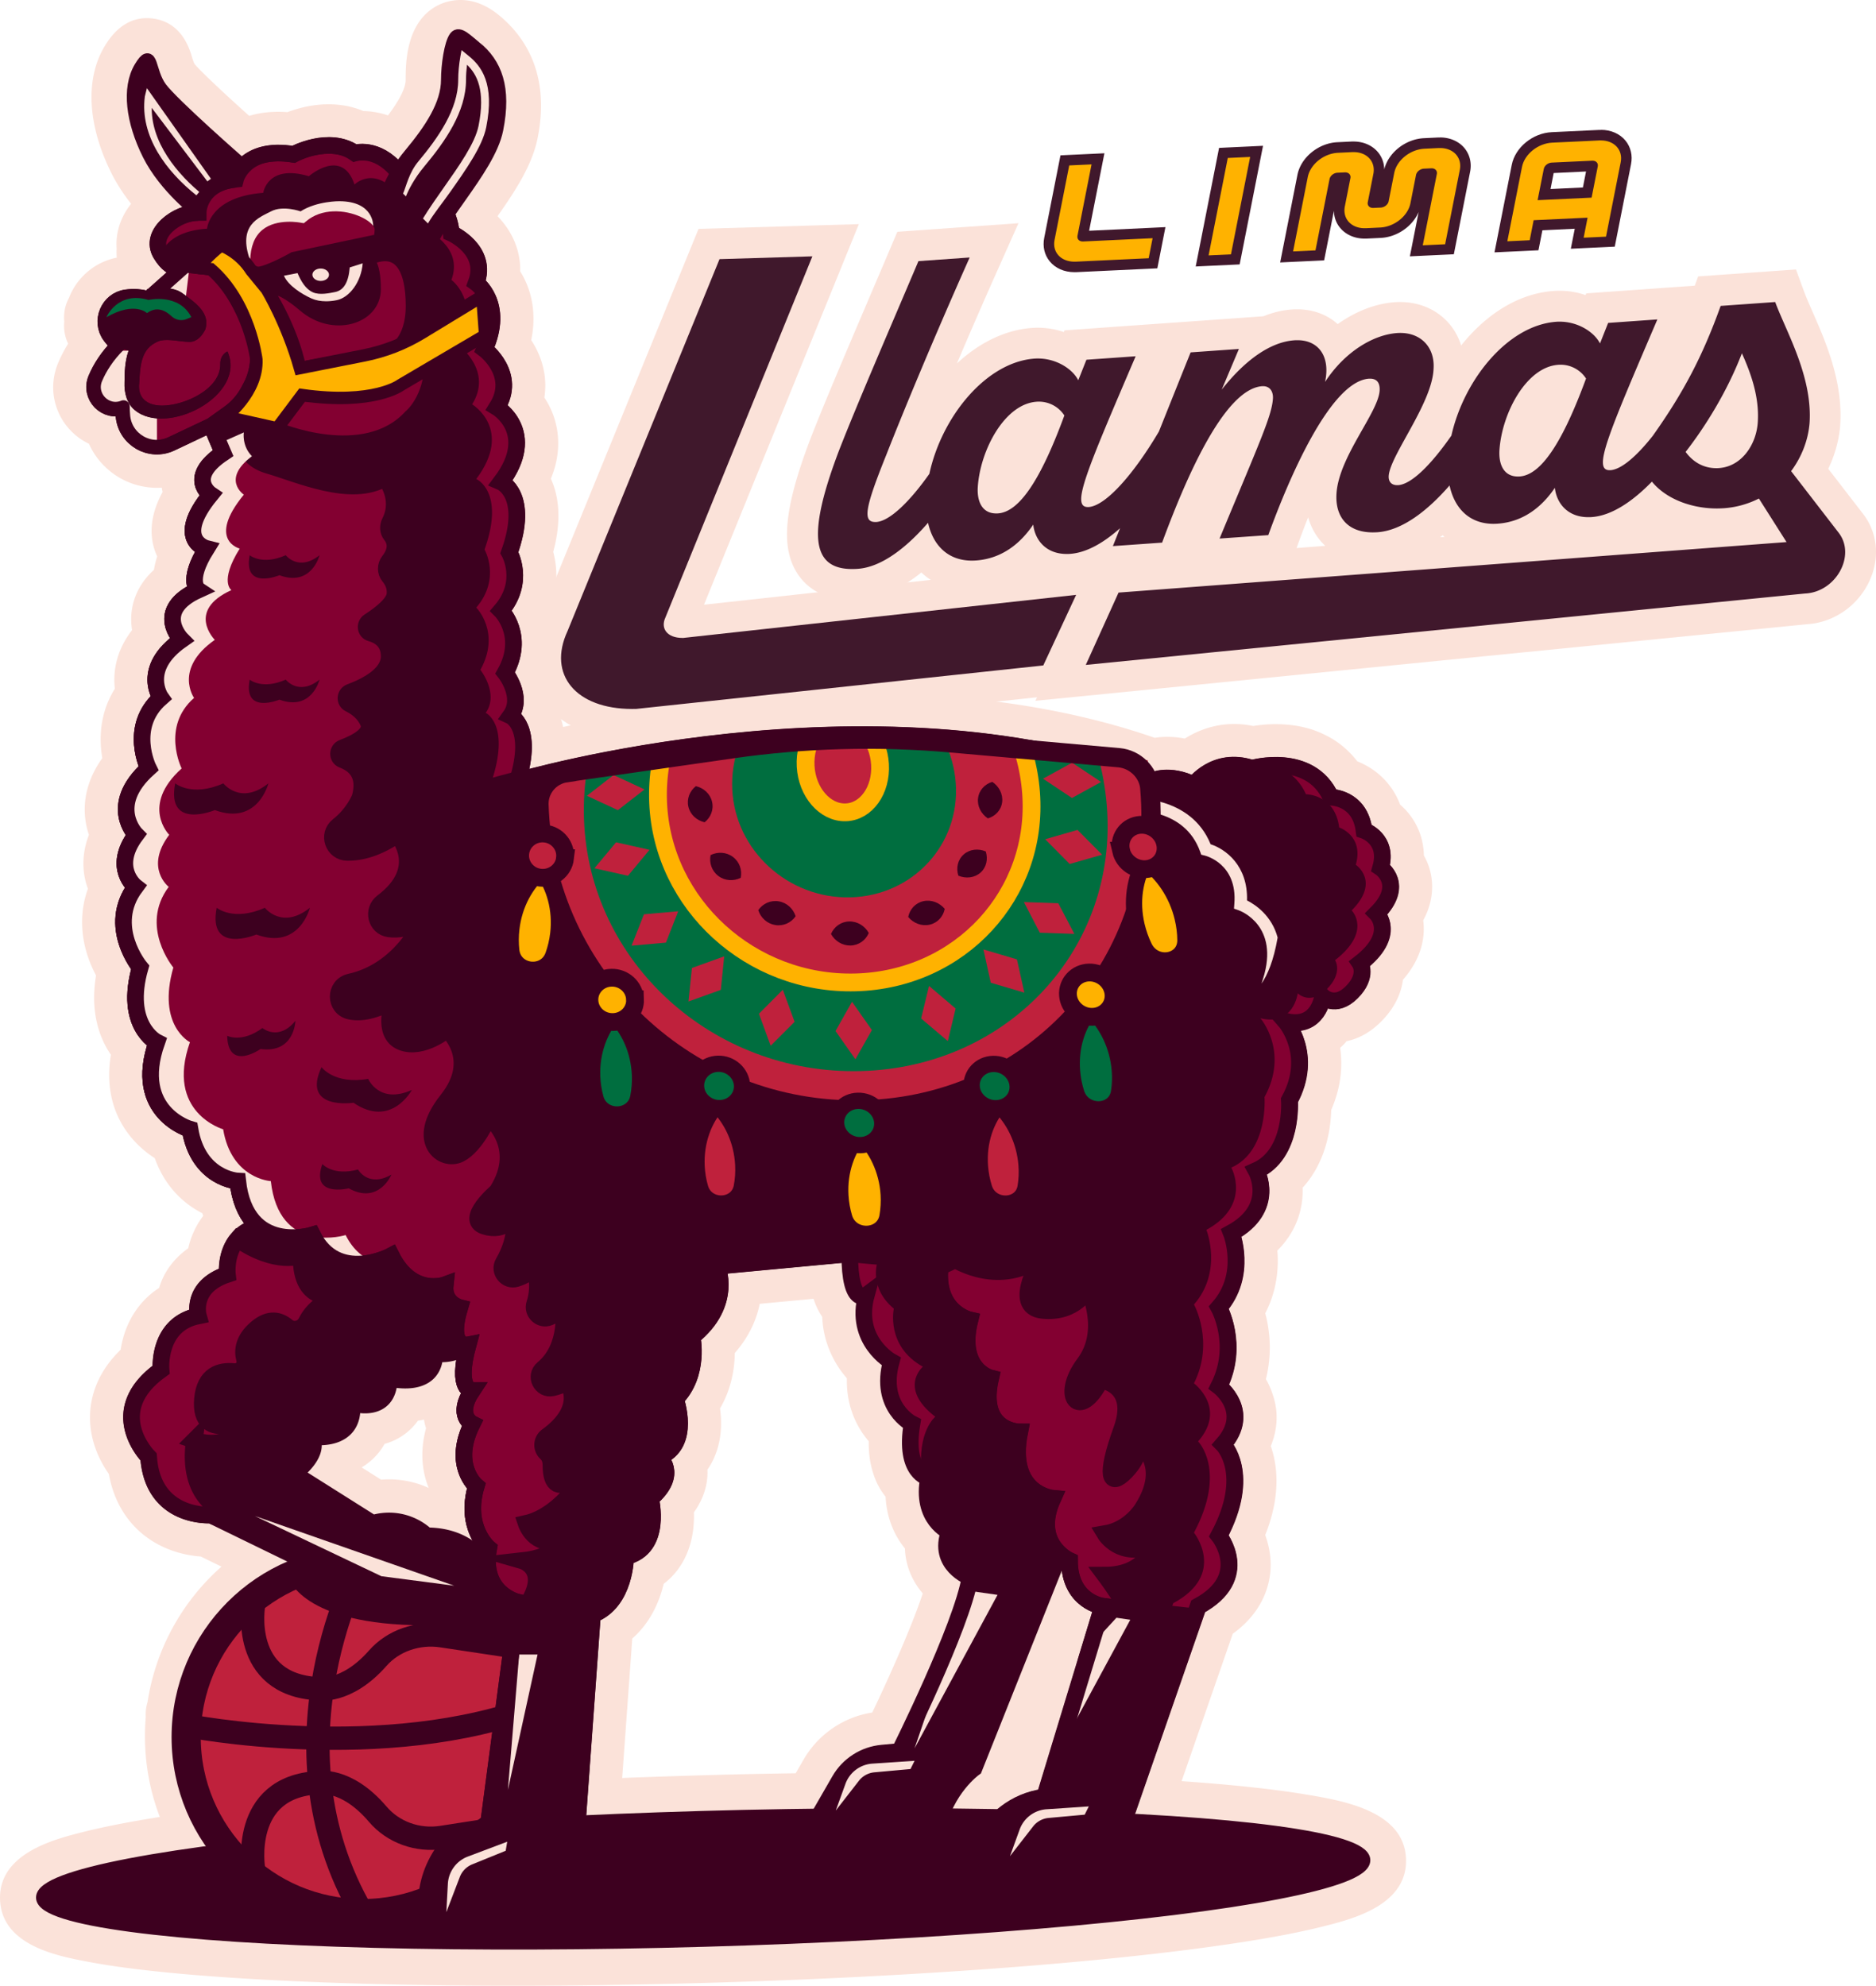 <svg xmlns="http://www.w3.org/2000/svg" id="Layer_1" width="377.339" height="399.469" data-name="Layer 1" viewBox="0 0 377.339 399.469"><defs id="defs16"><clipPath id="clippath-1"><path id="path4" d="M196.04 322.27c-.1 1.87-.13 3.76-.08 5.67 1.09 34.81 30.31 62.3 65.23 61.38 34.88-.91 60.67-29.88 57.64-64.69-.17-1.91-.42-3.8-.74-5.66l-39.17-3.46c-14.77-1.31-29.58-.91-44.17 1.19l-38.72 5.56z" class="cls-1"/></clipPath><clipPath id="clippath-3"><path id="path7" d="M447.43 898.4c2.71-9.9 3.57-29.24-14.15-58.15l-2.93-4.79-5.6.44-185.8 14.5 6.07-13.64 6.2-13.92-15.2 1.04-95.78 6.54-2.25.15-1.92 1.18-25.21 15.47-2.48 1.52-1.15 2.68-46.98 109.6c-4.44 10.37-3.4 22.17 2.8 31.57 6.22 9.44 16.63 15.07 27.83 15.07 1.32 0 2.66-.08 3.99-.23l308.31-35.96c2.56-.3 6.59-1.36 22.15-10.29 6.77-3.88 12.92-7.64 14.46-8.59 9.64-4.89 16.3-14.27 17.87-25.18 1.56-10.9-2.16-21.45-10.22-29.02z" class="cls-1"/></clipPath><clipPath id="clippath-5"><path id="path10" d="M705.04 322.27c-.1 1.87-.13 3.76-.08 5.67 1.09 34.81 30.31 62.3 65.23 61.38 34.88-.91 60.67-29.88 57.64-64.69-.17-1.91-.42-3.8-.74-5.66l-39.17-3.46c-14.77-1.31-29.58-.91-44.17 1.19l-38.72 5.56z" class="cls-1"/></clipPath><clipPath id="clippath-7"><path id="path13" d="M655.71 1059.54c-20.85 3.14-39.49-2.73-51.13-16.09-10.5-12.04-13.84-28.52-9.18-45.23l38.36-157.77.8-.14.17-.71.8-.14.17-.71.79-.14.17-.71.81-.15.17-.71.8-.14.17-.71.8-.14.17-.71.8-.14.17-.71.8-.14.17-.69.81-.15.17-.71.8-.15.17-.71.8-.15.17-.71.8-.15.17-.71.8-.15.17-.71.8-.15.17-.71.8-.15.17-.71.8-.15.17-.71.8-.15.17-.71.8-.15.18-.72.79-.14.17-.71.8-.14.17-.71.8-.14.17-.71.8-.14.17-.71.8-.14.17-.71.8-.14.17-.71.8-.14.17-.71.8-.14.17-.71.8-.14.17-.71.8-.14.17-.71.8-.14.17-.71.8-.14.17-.71.8-.14.17-.71.81-.15.17-.69.8-.15.17-.71.8-.15.17-.71.8-.15.17-.71.8-.15.17-.71.79-.14.17-.71.81-.15.17-.71.8-.15.17-.71.8-.15.17-.71.8-.15.17-.71.79-.14.17-.71.81-.15.17-.71.8-.15.17-.71.8-.15.18-.72.79-.14.17-.71.8-.14.17-.71.8-.14.17-.71.8-.14.17-.71.8-.14.17-.71.8-.14.17-.7 96.99-17.57 21.64-4.77c56.74-12.49 107.48 37.72 95.57 94.59l-2.27 10.83-27.61 93.86-.79.21-.19.65-.78.2-.19.66-.78.2-.19.65-.78.2-.19.65-.78.2-.19.65-.79.21-.19.65-.78.2-.19.65-.78.2-.19.65-.79.2-.19.63-.78.21-.19.65-.78.2-.19.65-.78.2-.19.65-.78.2-.19.65-.77.2-.19.65-.78.21-.19.65-.78.2-.19.65-.79.21-.19.65-.78.2-.19.65-.78.2-.19.65-.78.21-.19.65-.78.21-.19.65-.78.21-.19.65-.79.21-.19.65-.78.21-.19.65-.78.2-.19.65-.78.21-.2.66-.77.2-.19.65-.78.2-.19.65-.78.2-.19.65-.78.2-.19.65-.77.2-.19.65-.78.2-.19.65-.79.2-.19.63-.79.21-.19.65-.78.2-.19.65-.78.2-.19.65-.78.21-.19.65-.78.21-.19.65-.78.21-.19.65-.79.21-.19.65-.78.2-.19.65-.78.2-.19.65-.78.2-.19.65-.78.2-.19.65-.78.2-.19.65-.78.21-.19.65-.78.2-.19.65-.77.2-.19.65-.78.21-.19.65-.78.21-.19.65-.79.21-.19.65-158.88 41.54-1.14.2c-.75.14-1.55.27-2.34.39z" class="cls-1"/></clipPath><style id="style2">.cls-1,.cls-4,.cls-5{fill:none}.cls-10,.cls-12,.cls-14,.cls-16,.cls-17,.cls-18,.cls-19,.cls-4,.cls-5,.cls-7,.cls-9{stroke-miterlimit:10}.cls-10,.cls-12,.cls-14,.cls-16,.cls-17,.cls-18,.cls-19,.cls-20,.cls-4,.cls-5,.cls-7{stroke:#3d001f}.cls-12,.cls-7{stroke-width:3.27px}.cls-21,.cls-7{fill:#006e3f}.cls-22{fill:#fbe2d9}.cls-9{stroke:#ffb200}.cls-10,.cls-14,.cls-9{stroke-width:3.58px}.cls-14,.cls-23,.cls-9{fill:#bf213c}.cls-10,.cls-12,.cls-24{fill:#ffb200}.cls-17,.cls-19,.cls-20{stroke-width:2.5px}.cls-25{fill:#40182c}.cls-20{stroke-linecap:round;stroke-linejoin:round}.cls-16,.cls-17,.cls-30{fill:#3d001f}.cls-18,.cls-19,.cls-20,.cls-31{fill:#830031}.cls-16,.cls-18,.cls-4{stroke-width:3.34px}.cls-5{stroke-width:4.69px}</style></defs><g id="g278" transform="translate(-87.555 -166.04)"><g id="g30"><g id="g22"><path id="path18" d="m310.48 282.27 131.04-9.91-1.37-2.16c-1.79.63-3.67 1.02-5.61 1.15-.54.04-1.08.06-1.63.06-5.02 0-9.69-1.53-13.08-4.19-4.12 3.67-8.1 5.66-11.88 5.92-.31.02-.62.03-.91.03-3.4 0-5.91-1.35-7.54-3.29-2.99 2.75-6.54 4.32-10.47 4.6-.36.03-.71.04-1.05.04-4.27 0-7.73-1.89-9.89-5.24-4.54 4.29-8.97 6.61-13.22 6.91-.4.03-.79.04-1.17.04-4.14 0-6.57-1.66-7.87-3.06-1.89-2.02-2.76-4.83-2.54-8.13.34-4.88 3.13-9.8 5.6-14.14.97-1.7 2.02-3.55 2.61-4.94-3.75 2.44-9.74 11.72-15.91 28.78l-.69 1.9-16.84 1.19 1.93-4.65c1.32-3.17 2.48-5.96 3.51-8.43 4.21-10.08 6.19-14.81 6.79-17.47-2.59 1.44-8.01 7.17-16.07 28.98l-.69 1.88-15.5 1.1c-1.71.76-3.38 1.2-5.01 1.31-.31.02-.62.03-.91.03-3.4 0-5.91-1.35-7.54-3.29-2.99 2.75-6.54 4.32-10.47 4.6-.36.03-.71.04-1.05.04-4.23 0-7.67-1.86-9.83-5.15-4.45 4.22-8.77 6.5-12.89 6.79-.47.03-.92.05-1.36.05-3.77 0-6.54-1.25-8.24-3.71-2.96-4.29-2.15-11.58 2.71-24.38 2.87-7.36 7.17-17.44 11.72-28.1 1.44-3.36 2.88-6.75 4.29-10.07l.74-1.75 17.35-1.23-2.11 4.73c-7.26 16.28-13.38 31.08-16.69 39.51-.63 1.58-2.14 5.33-2.99 8.03 1.39-1.13 3.37-3.16 5.86-6.61 2.78-11.76 12.33-24.17 23.84-24.98q.45-.03.9-.03c2.48 0 4.93.73 6.94 1.98l.63-1.59 16.93-1.2-2.27 5.3c-4.59 10.73-8.23 19.23-9.72 23.76 2.12-1.9 5.31-5.61 9.01-11.85l.21-.53c2.02-5.06 4.04-10.11 6.08-15.17l.73-1.8 16.7-1.18-.19.45c2.1-1.07 4.2-1.69 6.27-1.84.29-.02.57-.03.85-.03 2.88 0 5.35 1.1 6.96 3.1q.42.525.75 1.11c3.66-3.3 7.95-5.35 12.11-5.64.3-.02.59-.03.88-.03 2.89 0 5.48 1.06 7.27 2.98 1.81 1.94 2.7 4.64 2.5 7.59-.19 4.59-3.17 9.99-5.81 14.75-.59 1.06-1.28 2.3-1.86 3.45 1.33-1.24 3.09-3.22 5.28-6.3 3.67-15.22 14.93-24.08 23.78-24.71q.45-.03.9-.03c2.48 0 4.93.73 6.94 1.98l.63-1.59 16.93-1.2-2.27 5.31c-4.59 10.72-8.23 19.22-9.71 23.74.99-.88 2.26-2.19 3.77-4.11l.02-.03c5.96-8.41 9.65-15.5 13.15-25.23l.68-1.9 15.32-1.08.8 2.2c.45 1.23 1.1 2.72 1.79 4.3 2.47 5.63 5.85 13.35 5.3 21.37-.26 3.2-1.31 6.42-2.99 9.28l8.21 10.64c2.24 2.9 2.58 6.78.91 10.37-1.83 3.95-5.72 6.63-9.93 6.85L300.9 303.39l9.57-21.13zm-22.85-16.08s.09.03.29.03h.15c.96-.07 4.44-1.44 9.96-15.85-.4-.24-.91-.41-1.55-.41h-.24c-4.42.31-8.5 8.03-8.93 14.22-.09 1.34.22 1.94.31 2.02zm104.93-7.43s.09.03.29.03h.15c.96-.07 4.44-1.44 9.96-15.85-.4-.24-.91-.41-1.55-.41h-.24c-4.42.31-8.5 8.03-8.93 14.22-.09 1.34.22 1.94.31 2.02zm38.18-2.16q.915.51 2.01.51c.12 0 .24 0 .36-.01 2.92-.21 4.7-3.39 4.9-6.28.13-1.82-.07-3.63-.44-5.35-2.35 4.59-4.86 8.4-6.83 11.13" class="cls-25"/><path id="path20" d="M282.58 217.87c-7.31 16.4-13.46 31.28-16.74 39.64-4.18 10.4-4.87 13.54-2.26 13.54h.26c2.62-.19 6.59-3.94 10.65-9.69 2.48-11.49 11.42-22.49 21.17-23.18.23-.02.45-.02.68-.02 3.62 0 6.9 2.03 8.1 4.38l1.64-4.13 9.9-.7c-9.95 23.25-13.01 30.33-9.63 30.33h.19c3.38-.24 8.94-6.43 14.12-15.19 2.12-5.3 4.24-10.61 6.38-15.92l9.71-.69-3.46 8.19c4.87-6.18 9.94-9.6 14.6-9.93.21-.02.42-.02.63-.02 4.35 0 6.64 3.38 5.56 8.39 4-6.12 9.74-9.49 14.49-9.83.22-.02.44-.02.66-.02 4.2 0 6.97 2.96 6.67 7.25-.28 6.91-8.73 17.36-9.02 21.49-.08 1.18.56 1.88 1.69 1.88h.21c2.71-.19 6.66-4.15 10.71-9.97 2.57-11.39 11.44-22.22 21.11-22.9.23-.02.45-.02.68-.02 3.62 0 6.9 2.03 8.1 4.38l1.64-4.13 9.9-.7c-9.95 23.25-13.01 30.33-9.63 30.33h.19c2.18-.15 5.26-2.78 8.56-6.97.01-.02.02-.03.03-.05 5.99-8.46 9.88-15.72 13.58-26.03l10.97-.78c2.11 5.78 7.56 14.96 6.91 24.38-.27 3.34-1.56 6.75-3.71 9.64l9.57 12.4c3.53 4.58-.56 11.95-6.79 12.22L305.95 299.8l6.59-14.55 134.36-10.16-5.56-8.76a18.4 18.4 0 0 1-7.04 1.95c-.47.03-.94.05-1.41.05-4.94 0-10.13-1.8-13.07-5.4-3.81 3.91-8.03 6.84-12.11 7.13-.24.02-.47.02-.69.02-4.2 0-6.39-2.85-6.72-5.91-2.37 3.52-6.07 6.84-11.51 7.22-.28.02-.56.03-.83.03-4.64 0-7.79-2.87-8.84-7.72-4.35 5-9.47 9.05-14.49 9.41-.33.02-.64.03-.95.03-5.18 0-7.62-3.24-7.3-7.87.51-7.4 8.36-16.19 8.67-20.61.1-1.46-.44-2.44-1.9-2.44h-.25c-7.86.56-16.3 20.58-20.24 31.47l-9.8.69c8.11-19.52 10.49-24.66 10.73-28.12.1-1.47-.62-2.53-1.96-2.53h-.19c-7.86.56-15.74 19.58-20.14 31.47l-9.9.7 1.44-3.6c-3.24 2.89-6.7 4.93-10.05 5.16-.24.02-.47.02-.69.02-4.2 0-6.39-2.85-6.72-5.91-2.37 3.52-6.07 6.84-11.51 7.22-.28.02-.56.03-.83.03-4.6 0-7.74-2.82-8.82-7.61-4.29 4.94-9.3 8.92-14.13 9.26-.4.03-.77.04-1.14.04-8.42 0-8.85-7.49-2.62-23.88 3.76-9.64 10.19-24.45 15.96-38.06l10.29-.73m150.17 42.38c.19 0 .38 0 .58-.02 4.56-.32 7.48-4.74 7.78-9.16.35-5.1-1.35-9.85-3.19-13.93-3.06 7.97-7.61 15.08-11.32 19.84 1.24 1.71 3.26 3.27 6.15 3.27m-39.89 1.68c.12 0 .25 0 .37-.01 4.27-.3 8.58-6.73 13.34-19.7a6.1 6.1 0 0 0-5.14-2.78c-.15 0-.31 0-.46.02-6.41.45-11.3 9.7-11.81 17.1-.2 2.95.87 5.37 3.7 5.37m-104.93 7.43c.12 0 .25 0 .37-.01 4.27-.3 8.58-6.73 13.34-19.7a6.1 6.1 0 0 0-5.14-2.78c-.15 0-.31 0-.46.02-6.41.45-11.3 9.7-11.81 17.1-.2 2.95.87 5.37 3.7 5.37m4.54-58.39-10.33.73-10.29.73-3.8.27-1.49 3.5c-1.41 3.32-2.86 6.72-4.3 10.09-4.55 10.68-8.86 20.76-11.73 28.14v.03l-.02.03c-5.34 14.06-6.02 21.95-2.37 27.25 1.59 2.3 4.75 5.05 10.8 5.05.51 0 1.04-.02 1.58-.06 4.05-.29 8.18-2.13 12.35-5.49 2.65 2.47 6.15 3.85 10.15 3.85.42 0 .85-.02 1.27-.05 3.73-.26 7.15-1.49 10.16-3.62 2.12 1.48 4.74 2.32 7.63 2.32.37 0 .75-.01 1.13-.04q1.725-.12 3.48-.63l-6.42 14.17-4.45 9.81 10.72-1.06 144.5-14.35c5.31-.31 10.2-3.68 12.51-8.64 2.17-4.66 1.69-9.74-1.27-13.57l-6.99-9.05c1.33-2.76 2.16-5.74 2.4-8.68v-.08c.61-8.78-2.96-16.9-5.56-22.83-.67-1.53-1.3-2.97-1.72-4.11l-1.61-4.4-4.67.33-10.97.78-4.04.29-.67 1.86-8.04.57-9.9.7-3.9.28-.13.34a16.3 16.3 0 0 0-6.39-.83c-7.4.52-13.85 4.97-18.64 10.97-.56-1.79-1.48-3.41-2.75-4.77-2.39-2.56-5.78-3.97-9.54-3.97-.36 0-.73.01-1.1.04-3.89.28-7.86 1.85-11.44 4.4-2.14-1.93-4.98-2.98-8.17-2.98-.35 0-.71.01-1.07.04-1.89.13-3.79.59-5.69 1.36l-5.45.39-9.71.69-3.87.27-7.19.51-9.9.7-3.9.28-.13.34a16.3 16.3 0 0 0-6.39-.83c-5.27.37-10.54 2.88-15.12 7.15 2.45-5.78 5.21-12.13 8.15-18.73l4.22-9.46zm55.87 65.35.18-.49c.73-2.02 1.45-3.92 2.16-5.69.55 1.97 1.51 3.72 2.88 5.18.17.18.36.37.55.56zm28.89-2.18c.17-.13.34-.27.51-.4.12.12.24.23.37.34l-.88.07z" class="cls-22"/></g><g id="g28"><path id="path24" d="M214.69 311.78c-7.08 0-12.75-2.51-15.54-6.89-2.37-3.72-2.47-8.38-.29-13.13l31.31-76.63 25.46-.76-31.27 76.87c.12.02.27.03.44.03l84.36-9.24-9.68 20.8-83.73 8.94h-.12c-.32.01-.63.02-.94.02z" class="cls-25"/><path id="path26" d="m250.95 217.62-29.55 72.63c-1.06 2.28.42 4.12 3.39 4.12h.22l79-8.66-6.61 14.2-81.86 8.74c-.29 0-.57.01-.85.01-11.29 0-17.06-6.89-12.98-15.67l30.57-74.82 18.67-.56m9.35-6.48-9.53.28-18.67.56-4.04.12-1.53 3.74-30.52 74.7c-2.61 5.72-2.43 11.41.52 16.04 3.37 5.29 9.99 8.33 18.16 8.33.34 0 .68 0 1.03-.02h.24l.24-.03 81.86-8.74 3.49-.37 1.48-3.18 6.61-14.2 4.65-10-10.96 1.2-74.17 8.13 27.55-67.71 3.59-8.84z" class="cls-22"/></g></g><g id="g56"><g id="g36"><path id="path32" d="M303.63 219.74c-1.71 0-3.17-.63-4.11-1.78-.86-1.05-1.18-2.42-.9-3.86l3.11-15.79 6.67-.31-3.09 15.68s-.04-.1-.08-.12l.08 1.07.02-1.06 15.35-.72-1.21 6.16-15.52.73z" class="cls-24"/><path id="path34" d="m307.11 199.11-2.83 14.36c-.13.64.33 1.15 1.04 1.15h.07l14-.66-.79 4.03-14.69.69h-.27c-2.7 0-4.46-1.91-3.97-4.38l2.95-14.98 4.5-.21m2.58-2.24-2.69.13-4.5.21-1.65.08-.32 1.62-2.95 14.98c-.35 1.76.05 3.44 1.12 4.74 1.13 1.38 2.93 2.16 4.92 2.16h.37l14.69-.69 1.65-.08.32-1.62.79-4.03.52-2.64-2.69.13-12.66.6 2.55-12.93.52-2.64z" class="cls-25"/></g><g id="g42"><path id="polygon38" d="m336.02 218.22-6.67.32 4.29-21.74 6.66-.31z" class="cls-24"/><path id="path40" d="m339.01 197.61-3.86 19.6-4.5.21 3.86-19.6zm2.59-2.24-2.69.13-4.5.21-1.65.08-.32 1.62-3.86 19.6-.52 2.64 2.69-.13 4.5-.21 1.65-.08.32-1.62 3.86-19.6z" class="cls-25"/></g><g id="g48"><path id="path44" d="M349.57 201.45c.6-3.05 3.7-5.57 7.06-5.73l2.89-.14h.32c1.7 0 3.15.63 4.09 1.77.87 1.06 1.19 2.43.9 3.88l-1.12 5.68s-.04-.1-.08-.12l.08 1.07.02-1.06 1.5-.07c.3-.01.57-.27.6-.43l1.12-5.68c.6-3.05 3.7-5.57 7.06-5.73l2.87-.14h.33c1.7 0 3.16.63 4.1 1.78.87 1.05 1.19 2.43.9 3.88l-3.11 15.78-6.67.31 3.09-15.67s.04.1.08.12l-.08-1.07-.02 1.06-1.49.07c-.3.01-.57.26-.6.43l-1.12 5.68c-.6 3.05-3.7 5.57-7.06 5.73l-2.89.14h-.32c-1.7 0-3.15-.63-4.09-1.77-.87-1.06-1.19-2.44-.9-3.89l1.12-5.68s.04.1.08.12l-.08-1.07-.02 1.06-1.51.07c-.3.01-.57.26-.6.43l-2.99 15.16-6.67.31 3.21-16.29z" class="cls-24"/><path id="path46" d="M377.21 195.82c2.7 0 4.46 1.92 3.97 4.4l-2.95 14.96-4.5.21 2.83-14.34c.13-.65-.33-1.15-1.04-1.15h-.07l-1.49.07c-.75.04-1.46.6-1.59 1.28l-1.12 5.68c-.51 2.57-3.23 4.74-6.07 4.88l-2.89.14h-.27c-2.69 0-4.45-1.92-3.96-4.4l1.12-5.68c.13-.65-.34-1.15-1.04-1.15h-.07l-1.5.07c-.75.04-1.46.6-1.59 1.28l-2.83 14.34-4.5.21 2.95-14.96c.51-2.57 3.22-4.74 6.07-4.88l2.89-.14h.27c2.69 0 4.45 1.92 3.96 4.4l-1.12 5.68c-.13.65.34 1.15 1.04 1.15h.07l1.5-.07c.75-.04 1.46-.6 1.59-1.28l1.12-5.68c.51-2.57 3.22-4.74 6.07-4.88l2.87-.14zm0-2.12h-.38l-2.87.14c-3.72.18-7.17 2.92-7.98 6.3a5.45 5.45 0 0 0-1.25-3.47c-1.13-1.37-2.92-2.16-4.91-2.16h-.37l-2.89.14c-3.82.18-7.35 3.07-8.04 6.58l-2.95 14.96-.52 2.65 2.69-.13 4.5-.21 1.65-.08.32-1.62 1.65-8.36c.02 1.28.44 2.47 1.25 3.44 1.13 1.37 2.92 2.16 4.91 2.16h.37l2.89-.14c3.31-.16 6.4-2.35 7.62-5.21l-1.24 6.28-.52 2.64 2.69-.13 4.5-.21 1.65-.08.32-1.62 2.95-14.96c.35-1.76-.05-3.45-1.12-4.76-1.13-1.37-2.92-2.16-4.92-2.16z" class="cls-25"/></g><g id="g54"><path id="path50" d="M392.66 199.42c.6-3.05 3.7-5.57 7.06-5.73l9.53-.45h.32c1.7 0 3.16.63 4.1 1.78.87 1.05 1.19 2.43.9 3.88l-3.11 15.78-6.67.31.79-4.03-8.68.41-.79 4.03-6.67.31 3.21-16.29zm7.05.39c-.3.01-.57.26-.6.43l-.98 4.95 8.68-.41 1.06-5.35z" class="cls-24"/><path id="path52" d="M409.57 194.29c2.7 0 4.46 1.92 3.97 4.4l-2.95 14.96-4.5.21.79-4.03-10.85.51-.79 4.03-4.5.21 2.95-14.96c.51-2.57 3.22-4.74 6.07-4.88l9.53-.45h.27m-12.72 12.02 10.85-.51 1.24-6.28c.13-.65-.33-1.15-1.03-1.15h-.07l-8.17.38c-.75.04-1.46.6-1.59 1.28l-1.24 6.28m12.74-14.13h-.37l-9.53.45c-3.82.18-7.35 3.07-8.04 6.58l-2.95 14.96-.52 2.64 2.69-.13 4.5-.21 1.65-.08.32-1.62.47-2.4 6.51-.31-.27 1.38-.52 2.64 2.69-.13 4.5-.21 1.65-.08.32-1.62 2.95-14.96c.35-1.76-.05-3.45-1.12-4.76-1.13-1.37-2.92-2.16-4.92-2.16zm-9.51 8.67 6.51-.31-.63 3.22-6.51.31z" class="cls-25"/></g></g><g id="g276"><g id="g62"><path id="path58" d="m358.91 317.3.01.01.05.05z" class="cls-22"/><path id="path60" d="M358.32 375.52c2.14-.43 4.6-1.53 7.01-3.94 3.01-3.01 4.11-6.06 4.42-8.45 3.32-3.79 4.15-7.43 4.18-10.05 0-.66-.03-1.3-.11-1.9 1.23-2.24 1.83-4.57 1.79-6.97-.04-2.33-.69-4.38-1.66-6.08-.03-1.69-.35-3.32-.95-4.85-.42-1.06-.97-2.07-1.65-3.01a14 14 0 0 0-2.17-2.36c-1.75-4.6-5.19-7.35-8.62-8.71-.15-.19-.3-.38-.46-.57a11 11 0 0 0-.37-.44c-.25-.29-.51-.56-.82-.86-.1-.11-.21-.21-.31-.31q-.57-.54-1.17-1.02c-.02-.02-.05-.04-.07-.06l-.26-.2c-.3-.23-.6-.44-.9-.64-.03-.02-.05-.04-.08-.05l-.39-.25c-.28-.17-.55-.34-.87-.51-.13-.07-.26-.14-.44-.23-.28-.14-.55-.28-.83-.41l-.09-.04c-.12-.05-.23-.11-.38-.17-.3-.13-.61-.25-.92-.37-.12-.05-.23-.09-.35-.13-.41-.15-.83-.27-1.29-.4l-.11-.03c-.36-.1-.71-.18-1.11-.27l-.18-.04s-.08-.02-.12-.02c-.29-.06-.59-.11-.88-.16-.03 0-.12-.02-.15-.02-.05 0-.11-.02-.16-.02-.32-.05-.64-.09-.88-.11l-.23-.02c-2.8-.28-5.33-.05-7.11.24-5.61-1.16-10.34.37-13.76 2.53-1.65-.32-3.29-.42-4.9-.29-.15.01-.29.03-.49.05-.15.01-.3.03-.44.05l-.24.03c-44.81-15.5-96.42-7.17-118.98-2.17-.05-.23-.1-.46-.16-.69v-.02c-.28-1.1-.66-2.15-1.14-3.12.04-.36.06-.72.07-1.08.07-2.42-.47-4.6-1.19-6.41.49-1.66.75-3.33.79-5.01a18.3 18.3 0 0 0-1.18-6.9c.99-2.35 1.48-4.84 1.45-7.4-.02-1.55-.23-3.1-.63-4.6.65-2.39.99-4.66 1.04-6.77.07-3.28-.58-5.9-1.51-7.95.99-2.41 1.49-4.82 1.47-7.23a16.46 16.46 0 0 0-2.78-9.09c.14-.94.2-1.88.18-2.84-.08-3.03-1.06-6.02-2.83-8.72.27-1.3.43-2.58.45-3.85.1-4.34-1.21-7.65-2.66-9.98v-.79c-.15-4.26-2.07-7.74-4.56-10.31 3.53-5.03 6.97-10.22 8.07-15.75 2.63-13.15-2.89-20.77-7.98-24.84-5.38-4.3-10.09-2.78-11.87-1.93-6.7 3.22-6.7 11.87-6.7 15.12 0 1.58-1.19 3.97-3.55 7.13-1.75-.6-3.44-.85-4.95-.88a15 15 0 0 0-1.41-.52c-.37-.12-.75-.22-1.18-.33-.25-.06-.49-.12-.7-.16-.35-.07-.7-.12-.99-.16-.61-.09-1.22-.14-1.75-.17-.08 0-.16 0-.23-.01-.17-.01-.36-.02-.58-.02-.27 0-.52 0-.79.02h-.32c-.4.03-.8.06-1.2.1-1.64.17-3.3.52-4.92 1.05-.43.14-.84.28-1.21.42-2.96-.22-5.51.09-7.69.75-5.06-4.54-10.03-9.2-11.03-10.5-.15-.25-.38-1.01-.52-1.47-.52-1.71-2.12-6.91-7.88-7.62-3.89-.47-7.14 1.4-9.64 5.57-3.96 6.59-3.46 15.91 1.36 25.55 1.12 2.25 2.51 4.32 3.95 6.16-2 2.52-3.03 5.48-2.93 8.48 0 .18.02.35.03.53-.04.61-.03 1.21.02 1.82-2.05.41-3.98 1.31-5.61 2.62-.29.24-.54.46-.72.63-.16.14-.31.29-.45.44-.79.81-1.47 1.71-2.02 2.69-.3.52-.56 1.07-.78 1.64-.15.3-.26.53-.33.68a8.4 8.4 0 0 0-.65 4.17c-.15 1.51.11 3.05.78 4.44-.55.88-1.04 1.78-1.48 2.69-.19.39-.36.77-.52 1.16-.51 1.21-.83 2.48-.95 3.77-.18 1.88.07 3.74.73 5.52.62 1.67 1.57 3.16 2.81 4.42.82.84 1.76 1.57 2.77 2.14.27.16.55.3.83.44.8 1.8 1.96 3.43 3.42 4.79 2.14 2.01 4.8 3.34 7.69 3.84 1.18.21 2.36.27 3.53.19.04.29.1.59.17.88-1.59 2.92-2.32 5.69-2.2 8.4.08 1.7.48 3.21 1.11 4.55-.3.93-.51 1.83-.65 2.71-3.84 3.49-4.56 7.42-4.58 9.84q0 1.2.18 2.28c-2.84 3.65-3.57 7.27-3.57 10.02 0 .62.04 1.22.1 1.78-1.84 2.94-2.82 6.32-2.85 9.98-.01 1.43.12 2.77.33 3.98-2.73 3.8-3.47 7.36-3.53 9.95-.05 2.07.31 3.91.84 5.47-.76 1.97-1.13 3.98-1.11 5.96.02 1.53.27 3.03.76 4.47l.15.42c-.83 2.28-1.22 4.66-1.17 7.12.08 4.21 1.46 7.8 2.8 10.32-.23 1.37-.35 2.71-.38 4.01-.09 4.52 1.09 8.66 3.37 11.94-.26 1.58-.38 3.11-.34 4.6.2 8.21 4.82 13.41 9.16 16.21 2.06 5.77 5.87 9.2 9.56 11.07l.06.18c.04.12.08.24.12.37-1.64 2.16-2.54 4.45-3.01 6.51-2.89 2.05-4.91 4.79-5.85 7.97-4.16 2.69-6.92 7.08-7.74 12.44-4.79 4.64-6.03 9.5-6.15 13.01-.18 5.25 1.99 9.44 3.78 11.98 1.05 5.95 3.96 9.63 6.38 11.74 4.23 3.68 9.11 4.65 12.11 4.87l4.16 2.03c-7.89 6.98-13.24 16.58-14.86 27.22-.14.45-.24.91-.31 1.39-.08.57-.09 1.14-.06 1.7-.11 1.29-.16 2.56-.16 3.79 0 5.65 1.02 11.13 2.99 16.26-6.43 1.02-11.79 2.08-16.04 3.18-5.31 1.37-16.36 4.22-16.1 13.36.26 9.24 11.38 11.38 17.36 12.53 7.08 1.37 17.06 2.48 29.66 3.3 15.96 1.04 35.18 1.58 56.12 1.58 12.45 0 25.5-.19 38.85-.57 35.79-1.02 69.44-3.29 94.76-6.39 12.53-1.54 22.43-3.21 29.43-4.98 5.9-1.49 16.88-4.26 16.62-13.5-.28-9.74-12.78-11.81-20.25-13.05-6.46-1.07-14.81-1.96-24.89-2.66l10.29-29.65c6.38-4.62 7.54-10.28 7.62-13.49.06-2.41-.44-4.58-1.09-6.37 1.56-3.9 2.32-7.68 2.26-11.28-.04-2.6-.51-4.8-1.14-6.62.97-2.36 1.21-4.49 1.17-6.12-.05-2.42-.85-5.04-2.15-7.36.54-2.15.8-4.37.78-6.63-.03-2.52-.42-4.76-.91-6.61 1.66-3.2 2.52-6.78 2.52-10.58 0-.71-.03-1.39-.09-2.03 4.39-4.36 5.13-9.27 5.09-12.21 0-.15 0-.29-.01-.43 3.52-3.83 5.57-9.3 5.76-15.67 1.4-3.2 2.08-6.49 2.01-9.8-.02-.93-.09-1.82-.22-2.67.46-.41.88-.83 1.25-1.27zM212.7 523.72l2.03-28.06c3.51-3.04 5.42-7.23 6.32-11 3.82-2.89 6.05-7.62 6.09-13.39 0-.34 0-.67-.01-.99 2.13-2.97 2.7-5.78 2.73-7.84 0-.25 0-.5-.01-.74 1.77-2.56 2.74-5.75 2.74-9.33 0-1.06-.08-2.07-.21-2.99 1.89-3.23 2.92-7.05 2.97-11.15 2.6-2.96 4.3-6.33 5.02-9.9l10.82-1.01c.41 1.27.98 2.51 1.75 3.62.18 4.98 2.25 9.28 4.95 12.36v.52c-.01 4.57 1.54 8.84 4.4 12.15v.77c0 .12 0 .24.01.35.01.31.03.61.05.89.01.15.02.29.03.4.03.29.06.56.09.83.02.12.03.25.05.34.06.39.12.76.2 1.11.01.05.02.11.04.16v.02c.07.32.15.63.24.96l.08.28c.08.25.16.5.24.74 0 .02.03.07.03.09l.08.23c.11.29.22.56.33.82.02.04.03.07.04.1.02.04.03.07.05.11.16.34.32.66.51 1 .02.04.06.1.08.15.14.25.29.48.4.65.06.09.12.18.15.22.17.25.34.49.51.71l.11.14c.02.03.05.06.07.09.21 4.25 1.74 7.78 3.89 10.41.12 3.52 1.5 6.62 3.59 9.05-2.19 6.6-6.59 16.5-10.16 23.96-5.78.9-10.88 4.38-13.82 9.48l-1.58 2.74c-6.39.09-12.84.23-19.26.42-5.2.15-10.44.33-15.65.53zm-50.26-64.07c.74-.69 1.67-1.72 2.47-3.14 1.33-.37 2.68-.97 3.96-1.9.8-.58 1.82-1.47 2.75-2.77.4-.06.8-.13 1.21-.22.09.6.24 1.18.42 1.75-.46 1.67-.7 3.32-.74 4.95-.06 2.79.5 5.15 1.27 7.05a19.2 19.2 0 0 0-9.57-1.66l-3.91-2.47c.73-.44 1.45-.97 2.13-1.6zm183.2-64.04h.02zm.24.04" class="cls-22"/></g><path id="path64" d="M127.44 208.79s-6.68-5.01-10.01-11.68-4.17-13.35-1.67-17.52 1.67.83 4.17 4.17 15.86 15.02 15.86 15.02" class="cls-17"/><ellipse id="ellipse66" cx="228.95" cy="544.04" rx="133.1" ry="12.52" style="stroke-miterlimit:10;stroke:#3d001f;stroke-width:2.29px;fill:#3d001f" transform="rotate(-1.63 228.176 542.532)"/><g id="g82"><g id="g78"><circle id="circle68" cx="160.5" cy="515.5" r="35.5" style="stroke-miterlimit:10;stroke:#3d001f;fill:#bf213c;stroke-width:5.87px"/><path id="path70" d="M160.5 480s-20.24 36.38 0 71" class="cls-5"/><path id="path72" d="M125 513.15s39.9 7.95 71-4.09" class="cls-5"/><path id="path74" d="M138.56 488.93s-2.8 15.98 12.94 16.83c0 0 5.65 1.12 12.03-6.13 3.1-3.53 8.03-5.24 12.9-4.51l15.03 2.26" class="cls-5"/><path id="path76" d="M138.56 542.07s-2.8-16.53 12.94-17.41c0 0 5.65-1.16 12.03 6.34 3.1 3.65 8.03 5.43 12.9 4.67l15.03-2.34" class="cls-5"/></g><path id="path80" d="M145.53 483.3S148 493 173 493l15.26 3.89-9.89-11.39-19.48-2.2-4.35-3.3" class="cls-30"/></g><path id="path84" d="M258.46 418.25c0 10.85 3.34 8.35 3.34 8.35-2.5 9.18 5.01 13.35 5.01 13.35-2.5 9.18 4.17 12.52 4.17 12.52-1.67 10.01 3.34 10.85 3.34 10.85-1.67 8.35 4.17 10.85 4.17 10.85-2.5 6.68 4.17 9.18 4.17 9.18-1.67 10.01-14.19 35.05-14.19 35.05l-3.47.32c-3.58.33-6.78 2.37-8.58 5.49l-5.79 10.05h25.34c1.67-8.35 7.51-12.52 7.51-12.52l15.86-36.72 3.03-18.99-18.36-50.9-26.7-.83" class="cls-30"/><path id="path86" d="m258.21 417.37.25.88c0 10.85 3.34 8.35 3.34 8.35-2.5 9.18 5.01 13.35 5.01 13.35-2.5 9.18 4.17 12.52 4.17 12.52-1.08 6.45.62 9.09 1.96 10.15-.94-8.66 2.74-11.57 2.74-11.57-7.51-5.79-2.5-10.07-2.5-10.07-7.51-4.17-5.84-11.68-5.84-11.68-5.01-4.17-3.34-9.18-3.34-9.18z" class="cls-31"/><path id="polygon88" d="m282.35 486.05-10.84 31.71 16.69-30.88z" class="cls-22"/><path id="path90" d="M139.49 412.73c-7.14 1.99-6.21 9.69-6.21 9.69-7.51 2.5-5.84 8.35-5.84 8.35-8.35 1.67-7.51 10.85-7.51 10.85-11.68 8.35-2.5 17.52-2.5 17.52.83 12.52 12.52 11.68 12.52 11.68l32.55 15.86 25.87 3.34S187.54 475 173.35 475a11.04 11.04 0 0 0-10.35-2.63l-.5.13-15.86-10.01s5.84-4.17 3.34-7.51c0 0 9.18 1.67 8.35-6.68 0 0 7.51 2.5 7.51-5.01 0 0 9.18 2.5 9.18-5.01 0 0 3.34.83 6.68-1.67l4.29-3.55-6.68-16.69-35.05-9.18" class="cls-16"/><path id="polygon92" d="m178.92 485.04-40.1-14.02 25.45 12.11z" class="cls-22"/><path id="path94" d="M126.61 455.8s3.89 1.38 7.15-.26c1.44-.72.8-2.95-.79-2.74-2.52.34-5.14-.43-4.69-5.35.45-4.93 3.54-5.77 6.32-5.49 1.39.14 2.51-1.11 2.14-2.46-.49-1.8-.22-4.04 2.4-6.27 2.56-2.18 4.63-1.64 6.16-.36 1.23 1.04 3.12.58 3.84-.87.98-1.97 2.92-4.05 6.69-5.42 0 0-7.92 2.5-7.71-7.93 0 0-4.95 2.1-12.8-3.32-2.5 2.99-2.02 7.08-2.02 7.08-7.51 2.5-5.84 8.35-5.84 8.35-8.35 1.67-7.51 10.85-7.51 10.85-11.68 8.35-2.5 17.52-2.5 17.52.83 12.52 12.52 11.68 12.52 11.68l.25.12 2.25-.96s-7.51-2.5-5.84-14.19z" class="cls-18"/><path id="path96" d="M365.27 340.64c1.67-5.84-3.34-7.51-3.34-7.51-.83-6.68-6.68-6.68-6.68-6.68-4.17-9.18-15.86-5.84-15.86-5.84-7.51-2.5-11.68 3.34-11.68 3.34-5.01-2.5-8.35-.83-8.35-.83-56.75-20.86-127.68 0-127.68 0 3.34-10.85-1.43-13.03-1.43-13.03 2.74-3.86-1.07-8.66-1.07-8.66 4.17-7.51-.83-12.52-.83-12.52 5.01-5.84 1.67-11.68 1.67-11.68 4.17-11.68-1.67-14.19-1.67-14.19 7.51-10.01-.83-15.02-.83-15.02 4.17-6.68-2.5-11.68-2.5-11.68 4.17-9.18-1.67-13.35-1.67-13.35 2.5-6.68-5.01-10.01-5.01-10.01-.83-9.18-10.85-12.52-10.85-12.52-4.17-5.01-8.56-3.61-8.56-3.61-5.22-3.61-12.3.27-12.3.27-10.01-1.67-11.68 5.01-11.68 5.01-7.51.83-7.51 6.68-7.51 6.68-4.17 0-10.01 4.17-7.51 8.35s5.01 2.5 5.01 2.5l-7.51 6.68c-1.53-.51-3.06-.55-4.45-.37-3.58.48-5.35 4.73-3.19 7.63.95 1.28 1.8 1.91 1.8 1.91-2.32 2.32-3.76 4.64-4.65 6.74-1.47 3.48 1.97 7 5.47 5.58 0 .58.03 1.22.09 1.9.41 4.61 5.27 7.41 9.45 5.43l8-3.79 2.5 5.84c-7.51 5.01-2.5 8.35-2.5 8.35-7.51 9.18-.83 10.85-.83 10.85-4.17 6.68-1.67 8.35-1.67 8.35-9.18 4.17-3.34 10.01-3.34 10.01-8.35 5.84-4.17 11.68-4.17 11.68-6.68 5.84-2.5 14.19-2.5 14.19-8.35 7.51-2.5 13.35-2.5 13.35-5.01 6.68-.1 10.47-.1 10.47-5.94 7.97.93 16.23.93 16.23-3.34 11.68 3.34 15.02 3.34 15.02-5.01 14.19 6.68 17.52 6.68 17.52 1.67 10.01 9.6 10.43 9.6 10.43 1.67 15.02 15.02 10.85 15.02 10.85 5.01 10.01 15.86 4.17 15.86 4.17 4.17 8.35 10.85 5.84 10.85 5.84-.42 3.76 2.92 4.59 2.92 4.59-2.5 8.35 1.67 7.51 1.67 7.51-2.5 9.18.83 9.18.83 9.18-3.34 5.01 0 6.68 0 6.68-4.17 8.35.83 12.52.83 12.52-2.5 8.35 2.5 12.52 2.5 12.52-1.67 9.18 5.84 10.85 5.84 10.85l-5.84 44.23c-12.52 11.68-11.68 21.7-11.68 21.7l28.37-5.84 4.17-57.58c6.68-2.5 6.68-11.68 6.68-11.68 7.51-1.67 5.01-11.68 5.01-11.68 5.84-5.01 1.67-8.35 1.67-8.35 6.68-2.5 3.34-11.68 3.34-11.68 5.01-5.01 3.34-12.52 3.34-12.52 8.35-6.68 5.01-14.19 5.01-14.19l26.7-2.5 18.36 1.67c-1.67 10.01 5.84 11.68 5.84 11.68-2.5 10.01 4.17 11.68 4.17 11.68-2.5 10.85 5.84 10.85 5.84 10.85-2.5 12.52 6.68 13.35 6.68 13.35-4.17 9.18 3.34 12.52 3.34 12.52 0 8.35 6.68 9.18 6.68 9.18l-11.68 38.39c-12.52 1.67-15.77 15.86-15.77 15.86h24.95l7.51-13.35 14.19-40.89c10.85-5.84 4.17-14.19 4.17-14.19 6.68-12.52.83-18.36.83-18.36 5.84-6.68-.83-11.68-.83-11.68 4.17-8.35 0-15.86 0-15.86 5.84-6.68 2.5-15.02 2.5-15.02 9.18-5.01 5.01-12.52 5.01-12.52 7.51-3.34 6.68-14.19 6.68-14.19 5.01-9.18-.83-15.86-.83-15.86 6.68 1.67 7.51-5.01 7.51-5.01s2.5 2.5 5.84-.83c3.34-3.34 1.67-5.84 1.67-5.84 7.51-5.84 3.34-10.01 3.34-10.01 5.84-5.84.83-9.18.83-9.18z" class="cls-16"/><path id="polygon98" d="M195.68 498.88h-3.7l-2.26 27.22z" class="cls-22"/><path id="path100" d="m329.17 337.98.66.16c.27.06 6.65 1.67 6 9.73l-.07.96.91.32c.34.12 8.33 3.05 4.93 13.81l-.3.95c1.21-1.76 2.44-4.61 3.24-9.26-1.18-4.45-4.54-6.65-6.16-7.47.2-7.03-4.33-10.33-7.32-11.3-4-9.84-15.63-9.24-15.75-9.24l.15 2.5c.42-.03 10.36-.5 13.48 8.2z" class="cls-22"/><path id="path102" d="M170.13 203.33c-1.52-.84-2.63-1.21-2.63-1.21-4.17-5.01-8.56-3.61-8.56-3.61-5.22-3.61-12.3.27-12.3.27-10.01-1.67-11.68 5.01-11.68 5.01-7.51.83-7.51 6.68-7.51 6.68-3.84 0-9.08 3.53-7.95 7.34l.15.12s.75-5.34 9.55-5.88c0 0 .45-6.38 11.3-7.22 0 0 .83-5.84 9.18-3.34 0 0 6.68-5.84 9.18 1.67 0 0 4.17-4.17 9.18 2.5 2.14 2.85 2.45.87 2.1-2.33z" class="cls-31"/><path id="path104" d="M137.88 218.47s.57-8 10.77-7.49l13.97.49s.18-4.93-6.8-4.95c0 0-4.47-.07-7.81 2.04 0 0-3.53-1.27-5.94 0s-6.8 2.7-4.19 9.91" class="cls-22"/><path id="polygon106" d="m309.06 491.05-10.85 31.71 16.69-30.87z" class="cls-22"/><path id="path108" d="M319.69 476.78c-6.78 3.03-9.91-2.2-9.91-2.2 5.01-.83 7.51-5.01 7.51-5.01 5.84-9.18-.83-13.35-.83-13.35s.83 2.5-2.48 5.9c-3.32 3.4-4.19.77-.86-8.41 3.34-9.18-4.17-10.01-4.17-10.01-4.17 8.35-8.35 3.34-3.34-3.34s.83-15.02.83-15.02-2.5 5.01-9.18 4.32c-6.68-.68 0-11 0-11-8.35 6.68-17.52.83-17.52.83l-3.06 1.41c-1.03 9.13 5.98 10.69 5.98 10.69-2.5 10.01 4.17 11.68 4.17 11.68-2.5 10.85 5.84 10.85 5.84 10.85-2.5 12.52 6.68 13.35 6.68 13.35-4.17 9.18 3.34 12.52 3.34 12.52 0 8.35 6.68 9.18 6.68 9.18l-1.29 4.24 5.04-5.49c-.83-1.67-3.34-5.01-3.34-5.01 8.35 0 9.91-6.14 9.91-6.14z" class="cls-18"/><g id="g116"><path id="path110" d="M153.93 196.21s4.39-1.4 8.56 3.61c0 0 10.01 3.34 10.85 12.52 0 0 7.51 3.34 5.01 10.01 0 0 5.84 4.17 1.67 13.35 0 0 6.68 5.01 2.5 11.68 0 0 8.35 5.01.83 15.02 0 0 5.84 2.5 1.67 14.19 0 0 3.34 5.84-1.67 11.68 0 0 5.01 5.01.83 12.52 0 0 3.81 4.81 1.07 8.66 0 0 4.77 2.19 1.43 13.03 0 0 2-.59 5.58-1.46 2.14-9.04-2-10.94-2-10.94 2.74-3.86-1.07-8.66-1.07-8.66 4.17-7.51-.83-12.52-.83-12.52 5.01-5.84 1.67-11.68 1.67-11.68 4.17-11.68-1.67-14.19-1.67-14.19 7.51-10.01-.83-15.02-.83-15.02 4.17-6.68-2.5-11.68-2.5-11.68 4.17-9.18-1.67-13.35-1.67-13.35 2.5-6.68-5.01-10.01-5.01-10.01-.83-9.18-10.85-12.52-10.85-12.52-4.17-5.01-8.56-3.61-8.56-3.61-2.08-1.44-4.45-1.68-6.56-1.46.53.22 1.05.48 1.55.82z" class="cls-31"/><path id="path112" d="M322.71 323.32s.2-.28.59-.69c-.84-.08-1.57-.05-2.16.02.5.18 1.02.4 1.57.67" class="cls-31"/><path id="path114" d="M365.27 340.64c1.67-5.84-3.34-7.51-3.34-7.51-.83-6.68-6.68-6.68-6.68-6.68-2.52-5.55-7.8-6.52-11.57-6.42 2.56.8 5.05 2.47 6.56 5.79 0 0 5.84 0 6.68 6.68 0 0 5.01 1.67 3.34 7.51 0 0 5.01 3.34-.83 9.18 0 0 4.17 4.17-3.34 10.01 0 0 1.67 2.5-1.67 5.84s-5.84.83-5.84.83-.83 6.68-7.51 5.01c0 0 5.84 6.68.83 15.86 0 0 .83 10.85-6.68 14.19 0 0 4.17 7.51-5.01 12.52 0 0 3.34 8.35-2.5 15.02 0 0 4.17 7.51 0 15.86 0 0 6.68 5.01.83 11.68 0 0 5.84 5.84-.83 18.36 0 0 6.68 8.35-4.17 14.19l-.19.53 5.03.57.16-.47c10.85-5.84 4.17-14.19 4.17-14.19 6.68-12.52.83-18.36.83-18.36 5.84-6.68-.83-11.68-.83-11.68 4.17-8.35 0-15.86 0-15.86 5.84-6.68 2.5-15.02 2.5-15.02 9.18-5.01 5.01-12.52 5.01-12.52 7.51-3.34 6.68-14.19 6.68-14.19 5.01-9.18-.83-15.86-.83-15.86 6.68 1.67 7.51-5.01 7.51-5.01s2.5 2.5 5.84-.83c3.34-3.34 1.67-5.84 1.67-5.84 7.51-5.84 3.34-10.01 3.34-10.01 5.84-5.84.83-9.18.83-9.18z" class="cls-31"/></g><path id="path118" d="M203.38 463.31c-3.34 2.5-5.01 1.67-5.01-2.5 0-1.17-.39-1.94-.96-2.46-1.03-.93-.94-2.59.18-3.4 7.93-5.74 4.11-10.83 4.11-10.83-1.15.58-2.16.93-3.03 1.12-2.27.49-3.69-2.4-1.9-3.88 5.31-4.4 4.1-12.26 4.1-12.26-.55.82-1.63 1.46-2.85 1.95-1.73.7-3.52-.97-2.93-2.75 1.3-3.92-.07-7.55-.07-7.55-.62 1.25-2.06 2.03-3.62 2.52-1.92.6-3.62-1.47-2.61-3.21 3.16-5.47 2.06-9.32 2.06-9.32s-1.67 3.34-5.85 1.99 2.51-7 2.51-7c5.84-9.18-1.67-15.02-1.67-15.02s-2.5 5.84-5.84 7.51-9.18-2.5-2.5-10.88c6.68-8.37 0-14.16 0-14.16s-5.01 4.17-9.18 2.5-1.67-8.35-1.67-8.35c-3.76 2.15-6.56 2.57-8.64 2.15-3.22-.64-3.25-5.2-.05-5.9 10.22-2.24 14.53-12.1 14.53-12.1-2.75 1.37-4.96 1.66-6.68 1.43-2.66-.36-3.46-3.8-1.31-5.41 9.04-6.81 2.98-13.54 2.98-13.54-3.94 2.73-7.33 3.59-10.05 3.57-2.86-.02-4.11-3.61-1.86-5.38 3.21-2.52 4.41-5.7 4.41-5.7 1.23-4.5-.96-6.6-3.51-7.56-1.11-.42-1.1-2 .02-2.42 3.05-1.15 6.03-2.87 5.16-5.04-.74-1.85-2.3-3.05-3.81-3.8-1.01-.5-.9-1.97.16-2.36 3.4-1.26 7.83-3.59 7.83-7.19 0-2.9-1.85-4.16-3.72-4.68-1.06-.3-1.24-1.73-.32-2.33 2.33-1.5 5.02-3.61 5.2-5.44.16-1.56-.48-2.79-1.19-3.64-.74-.9-.73-2.18-.01-3.1 1.88-2.41 1.2-4.21.37-5.25-.58-.73-.61-1.76-.19-2.59 2.44-4.82-.97-8.85-.97-8.85-6.68 4.17-17.52-.83-23.37-2.5-5.84-1.67-5.01-6.68-5.01-6.68l-5.01 2.23.83 1.95c-7.51 5.01-2.5 8.35-2.5 8.35-7.51 9.18-.83 10.85-.83 10.85-4.17 6.68-1.67 8.35-1.67 8.35-9.18 4.17-3.34 10.01-3.34 10.01-8.35 5.84-4.17 11.68-4.17 11.68-6.68 5.84-2.5 14.19-2.5 14.19-8.35 7.51-2.5 13.35-2.5 13.35-5.01 6.68-.1 10.47-.1 10.47-5.94 7.97.93 16.23.93 16.23-3.34 11.68 3.34 15.02 3.34 15.02-5.01 14.19 6.68 17.52 6.68 17.52 1.67 10.01 9.6 10.43 9.6 10.43 1.67 15.02 15.02 10.85 15.02 10.85 5.01 10.01 15.86 4.17 15.86 4.17 4.17 8.35 10.85 5.84 10.85 5.84-.42 3.76 2.92 4.59 2.92 4.59-2.5 8.35 1.67 7.51 1.67 7.51-2.5 9.18.83 9.18.83 9.18-3.34 5.01 0 6.68 0 6.68-4.17 8.35.83 12.52.83 12.52-2.5 8.35 2.5 12.52 2.5 12.52-1.67 9.18 5.84 10.85 5.84 10.85l-.09.67 1.76.16c5.01-7.51-.83-9.18-.83-9.18 7.51-.83 7.51-4.17 7.51-4.17-5.01 1.67-6.68-3.34-6.68-3.34 7.51-1.67 13.35-11.68 10.01-9.18z" class="cls-18"/><g id="g124"><path id="path120" d="M157.07 414.5s-3.11.97-6.52.28c3.27 6.19 8.84 6.02 12.39 5.11-2.19-.7-4.31-2.28-5.87-5.4z" class="cls-22"/><path id="path122" d="M142.04 403.65s-7.93-.42-9.6-10.43c0 0-11.68-3.34-6.68-17.52 0 0-6.68-3.34-3.34-15.02 0 0-6.88-8.26-.93-16.23 0 0-4.91-3.8.1-10.47 0 0-5.84-5.84 2.5-13.35 0 0-4.17-8.35 2.5-14.19 0 0-4.17-5.84 4.17-11.68 0 0-5.84-5.84 3.34-10.01 0 0-2.5-1.67 1.67-8.35 0 0-6.68-1.67.83-10.85 0 0-4.59-3.07 1.63-7.73-2.07-2.1-1.63-4.79-1.63-4.79l-5.01 2.23.83 1.95c-7.51 5.01-2.5 8.35-2.5 8.35-7.51 9.18-.83 10.85-.83 10.85-4.17 6.68-1.67 8.35-1.67 8.35-9.18 4.17-3.34 10.01-3.34 10.01-8.35 5.84-4.17 11.68-4.17 11.68-6.68 5.84-2.5 14.19-2.5 14.19-8.35 7.51-2.5 13.35-2.5 13.35-5.01 6.68-.1 10.47-.1 10.47-5.94 7.97.93 16.23.93 16.23-3.34 11.68 3.34 15.02 3.34 15.02-5.01 14.19 6.68 17.52 6.68 17.52 1.67 10.01 9.6 10.43 9.6 10.43 1.48 13.29 12.1 11.56 14.52 10.98-3.46-.91-7.04-3.67-7.85-10.98z" class="cls-22"/></g><path id="path126" d="m258.46 418.25-26.7 2.5s3.34 7.51-5.01 14.19c0 0 1.67 7.51-3.34 12.52 0 0 3.34 9.18-3.34 11.68 0 0 4.17 3.34-1.67 8.35 0 0 2.5 10.01-5.01 11.68 0 0 0 9.18-6.68 11.68l-4.17 57.58-28.37 5.84s-2.99-7.52 2.37-15.5c1.65-2.46 6.36-3.45 9.31-6.2l5.84-44.23s-7.51-1.67-5.84-10.85c0 0-5.01-4.17-2.5-12.52 0 0-5.01-4.17-.83-12.52 0 0-3.34-1.67 0-6.68 0 0-3.34 0-.83-9.18 0 0-4.17.83-1.67-7.51 0 0-3.34-.83-2.92-4.59 0 0-6.68 2.5-10.85-5.84 0 0-10.85 5.84-15.86-4.17 0 0-13.35 4.17-15.02-10.85 0 0-7.93-.42-9.6-10.43 0 0-11.68-3.34-6.68-17.52 0 0-6.68-3.34-3.34-15.02 0 0-6.88-8.26-.93-16.23 0 0-4.91-3.8.1-10.47 0 0-5.84-5.84 2.5-13.35 0 0-4.17-8.35 2.5-14.19 0 0-4.17-5.84 4.17-11.68 0 0-5.84-5.84 3.34-10.01 0 0-2.5-1.67 1.67-8.35 0 0-6.68-1.67.83-10.85 0 0-5.01-3.34 2.5-8.35l-2.5-5.84-8 3.79c-4.18 1.98-9.04-.83-9.45-5.43-.06-.68-.09-1.32-.09-1.9-3.5 1.42-6.94-2.1-5.47-5.58.89-2.1 2.33-4.42 4.65-6.74 0 0-.85-.64-1.8-1.91-2.16-2.9-.39-7.15 3.19-7.63 1.39-.19 2.92-.14 4.45.37l7.51-6.68s-2.5 1.67-5.01-2.5c-2.5-4.17 3.34-8.35 7.51-8.35 0 0 0-5.84 7.51-6.68 0 0 1.67-6.68 11.68-5.01 0 0 7.08-3.87 12.3-.27 0 0 4.39-1.4 8.56 3.61 0 0 10.01 3.34 10.85 12.52 0 0 7.51 3.34 5.01 10.01 0 0 5.84 4.17 1.67 13.35 0 0 6.68 5.01 2.5 11.68 0 0 8.35 5.01.83 15.02 0 0 5.84 2.5 1.67 14.19 0 0 3.34 5.84-1.67 11.68 0 0 5.01 5.01.83 12.52 0 0 3.81 4.81 1.07 8.66 0 0 4.77 2.19 1.43 13.03 0 0 70.93-20.86 127.68 0 0 0 3.34-1.67 8.35.83 0 0 4.17-5.84 11.68-3.34 0 0 11.68-3.34 15.86 5.84 0 0 5.84 0 6.68 6.68 0 0 5.01 1.67 3.34 7.51 0 0 5.01 3.34-.83 9.18 0 0 4.17 4.17-3.34 10.01 0 0 1.67 2.5-1.67 5.84s-5.84.83-5.84.83-.83 6.68-7.51 5.01c0 0 5.84 6.68.83 15.86 0 0 .83 10.85-6.68 14.19 0 0 4.17 7.51-5.01 12.52 0 0 3.34 8.35-2.5 15.02 0 0 4.17 7.51 0 15.86 0 0 6.68 5.01.83 11.68 0 0 5.84 5.84-.83 18.36 0 0 6.68 8.35-4.17 14.19l-14.19 40.89-7.51 13.35h-24.95s3.25-14.19 15.77-15.86l11.68-38.39s-6.68-.83-6.68-9.18c0 0-7.51-3.34-3.34-12.52 0 0-9.18-.83-6.68-13.35 0 0-8.35 0-5.84-10.85 0 0-6.68-1.67-4.17-11.68 0 0-7.51-1.67-5.84-11.68" class="cls-4"/><path id="path128" d="m300.71 478.54-17.22 43.19s-5.84 4.17-7.51 12.52h-25.34l5.79-10.05c1.8-3.12 4.99-5.16 8.58-5.49l3.47-.32s12.52-25.04 14.19-35.05c0 0-6.68-2.5-4.17-9.18 0 0-5.84-2.5-4.17-10.85 0 0-5.01-.83-3.34-10.85 0 0-6.68-3.34-4.17-12.52 0 0-7.51-4.17-5.01-13.35 0 0-3.34 2.5-3.34-8.35" class="cls-4"/><g id="g140"><path id="path130" d="m124.94 219.64-1.63.3c.97.13 1.63-.3 1.63-.3" class="cls-20"/><path id="path132" d="M138.2 233.08c-1.86-4.6-4.83-10.64-8.26-12.91l-5.01-.53-7.51 6.68c-1.53-.51-3.06-.55-4.45-.37-3.58.48-5.35 4.73-3.19 7.63.95 1.28 1.8 1.91 1.8 1.91-2.32 2.32-3.76 4.64-4.65 6.74-1.47 3.48 1.97 7 5.47 5.58 0 .58.03 1.22.09 1.9.41 4.61 5.27 7.41 9.45 5.43l8-3.79 3.47-2.48c1.56-1.11 2.84-2.57 3.75-4.25l.47-.88c1.77-3.29 1.97-7.2.57-10.66" class="cls-20"/><path id="polyline134" d="m120.63 224.37 5-4.25-.8 6.56" class="cls-22"/><path id="path136" d="M115.11 236.59s-3.02 6.64 0 10.27c0 0 1.02 1.63 4.02 2.63v7.28l-5.37-2.75-1.31-5.4-4.26-1.42-1.27-4.98 3.62-5.64" class="cls-22"/><path id="path138" d="M138.2 233.08c-1.86-4.6-4.83-10.64-8.26-12.91l-5.01-.53-7.51 6.68c-1.53-.51-3.06-.55-4.45-.37-3.58.48-5.35 4.73-3.19 7.63.95 1.28 1.8 1.91 1.8 1.91-2.32 2.32-3.76 4.64-4.65 6.74-1.47 3.48 1.97 7 5.47 5.58 0 .58.03 1.22.09 1.9.41 4.61 5.27 7.41 9.45 5.43l8-3.79 3.47-2.48c1.56-1.11 2.84-2.57 3.75-4.25l.47-.88c1.77-3.29 1.97-7.2.57-10.66" style="fill:none;stroke:#3d001f;stroke-width:2.5px;stroke-linecap:round;stroke-linejoin:round"/></g><path id="path142" d="M110.32 234.65s2.63 3.55 5.97 1.05l4.17-3.34h5.44l1.24-3.34-7.45-4.34-6.71 1.27-2.66 1.29-1.55 4.28" class="cls-30"/><path id="path144" d="M133.3 236.74c3.98 8.84-12.2 17.19-18.63 11.8-1.62-1.32-2.15-3.54-2.07-5.54.02-2.15.06-4.16.79-6.33.73-2.45 2.95-4.55 5.39-5.37 2.28-.71 4.75-.13 6.89-.12h.07c-.21 0-.45.05-.63.16-.05.03 0 0 .04-.05.09-.09.25-.33.26-.37-.04.1-.06.07-.05.12-.04.02 0 .07-.02.06-.35-.73 1.76-.7.95-1.24-.58-.38-3.4-3.29-4.17-3.34-.85-.1-3.66-.23-5.01 0v-2.27c2.02-.31 5.25-.7 7.28.89 2.21 1.64 5.56 3.79 4.45 7.18-.61 1.24-1.62 2.45-3.11 2.5-2.05-.03-4.08-.64-5.92-.27-.6.2-1.19.51-1.68.85-2.32 1.67-2.43 4.94-2.57 7.65-.38 3.08 1.59 4.58 4.59 4.59 4.47 0 11.84-3.3 11.71-8.4-.03-1.04.48-2.03 1.42-2.49z" class="cls-30"/><path id="path146" d="M133.3 236.74c3.98 8.84-12.2 17.19-18.63 11.8-1.62-1.32-2.15-3.54-2.07-5.54.02-2.15.06-4.16.79-6.33.73-2.45 2.95-4.55 5.39-5.37 2.28-.71 4.75-.13 6.89-.12h.07c-.21 0-.45.05-.63.16-.05.03 0 0 .04-.05.09-.09.25-.33.26-.37-.04.1-.06.07-.05.12-.04.02 0 .07-.02.06-.35-.73 1.76-.7.95-1.24-.58-.38-3.4-3.29-4.17-3.34-.85-.1-3.66-.23-5.01 0v-2.27c2.02-.31 5.25-.7 7.28.89 2.21 1.64 5.56 3.79 4.45 7.18-.61 1.24-1.62 2.45-3.11 2.5-2.05-.03-4.08-.64-5.92-.27-.6.2-1.19.51-1.68.85-2.32 1.67-2.43 4.94-2.57 7.65-.38 3.08 1.59 4.58 4.59 4.59 4.47 0 11.84-3.3 11.71-8.4-.03-1.04.48-2.03 1.42-2.49z" class="cls-30"/><path id="path148" d="M143.3 252.19s17.52 7.51 26.7-2.5c0 0 4.17-3.34 4.17-10.85 0 0-10.01 8.35-25.87 6.68l-5.01 6.68z" class="cls-19"/><path id="path150" d="m147.89 240.09 18.36-3.34s4.17-1.67 4.17-9.18-2.5-12.52-9.18-9.18c0 0 1.67 0 1.67 5.84s-8.35 8.35-14.19 3.34-7.51-3.34-7.51-3.34 5.01 7.51 6.68 15.86z" class="cls-19"/><path id="path152" d="M162.77 213.37c.06-.2.14-.58.14-1.24 0-.46-.75-1.53-2.78-2.46-3.23-1.48-7.88-1.78-11.01.9l-.47.4-.61-.13s-4.75-.96-7.69 1.43c-1.58 1.28-2.41 3.37-2.47 6.19.24.36.77 1.03 1.55 1.22.72.08 3.8-1.21 6.59-2.8l.17-.1 16.48-3.47.11.05z" class="cls-31"/><path id="path154" d="M183.13 175.49c-1.8-1.44-3.24-3-4-2-1 1.32-1.62 5.75-1.62 8.59 0 5.01-3.34 10.01-7.51 15.02s-5.01 9.18-5.01 9.18l8.35 11.68c.83-6.68 12.52-17.52 14.19-25.87s-.22-13.27-4.4-16.61z" class="cls-17"/><path id="path156" d="m181.74 177.22-1.35-1.1-.24 1.31c-.27 1.53-.43 3.23-.43 4.65 0 6-4.06 11.68-8.02 16.44-1.91 2.29-2.43 5.01-3.07 6.46l.57.57c.54-1.33 1.64-3.56 3.7-6.03 4.15-4.98 8.39-10.94 8.39-17.44 0-.93.07-1.97.2-3.01 2 1.9 3.75 5.14 2.32 12.29-.7 3.48-3.9 8.02-6.99 12.41-1.45 2.05-3.01 4.3-4.19 6.22l1 1c1.22-2.06 2.89-4.07 4.47-6.32 3.19-4.53 6.49-9.21 7.25-13.01 1.77-8.83-1-12.36-3.61-14.44" class="cls-22"/><path id="path158" d="M153.14 226.65c-1.09 0-2.09-.19-2.94-.57-1.89-.84-4.68-2.59-5.54-4.57l2.74-.53c.69 1.6 1.59 3.2 3.1 3.87 1.35.6 3.34.16 4.45-.06 1.75-.35 2.71-1.97 2.95-4.95l2.61-.83c-.3 3.78-2.69 6.91-5.24 7.42-.74.15-1.46.22-2.13.22" class="cls-22"/><ellipse id="ellipse160" cx="152.06" cy="221.31" class="cls-22" rx="1.67" ry="1.25"/><path id="path162" d="M127.39 219.9s2.01-2.54 4.64-4.51c0 0 3.68 1.25 6.08 5.06l3.1 3.78s4.05 6.64 6.68 15.86l12.94-2.56c4.07-.81 7.97-2.32 11.52-4.48l12.21-7.43.58 7.88-17 10s-5.35 4.07-19.83 2.02l-5.01 6.68-10.39-2.32s6.49-4.94 6.21-11.51c0 0-1.37-11.42-9.17-18.18l-2.55-.27z" style="stroke-miterlimit:10;stroke:#3d001f;fill:#ffb200;stroke-width:2.5px"/><path id="path164" d="M131.15 348.66s3.35 2.81 9.68 0c0 0 3.44 4.48 9.06 0 0 0-2.12 8.56-10.77 5.38 0 0-9.81 4.11-7.98-5.38z" class="cls-30"/><path id="path166" d="M152.22 380.71s2.56 3.55 9.39 2.37c0 0 2.24 5.19 8.79 2.22 0 0-4.14 7.79-11.75 2.58 0 0-10.52 1.59-6.42-7.17z" class="cls-30"/><path id="path168" d="M122.8 323.63s3.35 2.81 9.68 0c0 0 3.44 4.48 9.06 0 0 0-2.12 8.56-10.77 5.38 0 0-9.81 4.11-7.98-5.38z" class="cls-30"/><path id="path170" d="M137.77 302.76s2.51 2.11 7.26 0c0 0 2.58 3.36 6.8 0 0 0-1.59 6.42-8.07 4.03 0 0-7.36 3.08-5.98-4.03z" class="cls-30"/><path id="path172" d="M133.25 374.41s2.91 1.52 7.09-1.56c0 0 3.24 2.73 6.64-1.46 0 0-.17 6.61-7.02 5.68 0 0-6.52 4.59-6.71-2.65z" class="cls-30"/><path id="path174" d="M152.39 400.21s2.16 2.47 7.18 1.1c0 0 2.04 3.71 6.72 1.03 0 0-2.54 6.11-8.59 2.76 0 0-7.74 1.93-5.3-4.9z" class="cls-30"/><path id="path176" d="M137.77 277.73s2.51 2.11 7.26 0c0 0 2.58 3.36 6.8 0 0 0-1.59 6.42-8.07 4.03 0 0-7.36 3.08-5.98-4.03z" class="cls-30"/><g id="g182"><path id="path178" d="m129.63 202.27-12.17-16.65s-2.28 9.4 9.89 19.37" class="cls-30"/><path id="path180" d="m129.27 202.54-12.44-16.45 1.39-.28c-1.09 7.45 3.98 14.23 9.41 18.84l-.57.69c-5.95-4.75-11.42-11.82-10.37-19.9l.41-1.67.98 1.39 11.9 16.84-.72.53z" class="cls-22"/></g><g id="g266"><path id="path184" d="M318.39 318.96c.32 1.86.57 3.75.74 5.66 3.03 34.81-22.75 63.78-57.63 64.69-34.91.91-64.14-26.57-65.23-61.38-.06-1.91-.03-3.8.07-5.67l38.72-5.56c14.58-2.1 29.39-2.5 44.17-1.19l39.17 3.46z" class="cls-23"/><g id="g230" style="clip-path:url(#clippath-1)"><path id="path186" d="M205.02 330.87c1.01 28.75 25.97 51.42 55.7 50.64 29.71-.78 51.83-24.72 49.45-53.47-2.36-28.75-27.22-51.42-55.56-50.64-28.36.78-50.58 24.72-49.59 53.47" class="cls-21"/><path id="polygon188" d="m255.61 373.45 3.32-5.88 4 5.69-3.32 5.88z" class="cls-23"/><path id="polygon190" d="m240.21 369.98 4.8-4.83 2.37 6.45-4.81 4.82z" class="cls-23"/><path id="polygon192" d="m226.73 360.77 6.49-2.34-.68 6.74-6.51 2.34z" class="cls-23"/><path id="polygon194" d="m217.08 349.97 6.89-.61-2.47 6.31-6.91.61z" class="cls-23"/><path id="polygon196" d="m211.47 335.49 6.73 1.51-4.34 5.22-6.74-1.51z" class="cls-23"/><path id="polygon198" d="m210.97 321.96 6.23 2.89-5.36 4.17-6.24-2.89z" class="cls-23"/><path id="polygon200" d="m279.77 368.93-5.35-4.55-1.59 6.55 5.37 4.55z" class="cls-23"/><path id="polygon202" d="m292.1 359.04-6.74-2 1.48 6.7 6.75 1.99z" class="cls-23"/><path id="polygon204" d="m300.42 347.75-6.92-.24 3.2 6.16 6.95.24z" class="cls-23"/><path id="polygon206" d="m304.29 333-6.51 1.87 4.93 4.98 6.53-1.87z" class="cls-23"/><path id="polygon208" d="m303.21 319.47-5.86 3.22 5.82 3.88 5.86-3.22z" class="cls-23"/><path id="path210" d="M259.65 363.67c-21.03.56-38.86-15.67-39.72-36.17-.85-20.5 15.02-37.63 35.36-38.19 20.33-.56 38.1 15.67 39.65 36.17 1.56 20.5-14.27 37.63-35.29 38.19z" class="cls-9"/><path id="path212" d="M254.7 353.93c.78 1.41 2.27 2.36 3.94 2.32s3.05-1.07 3.66-2.52c-.79-1.41-2.28-2.36-3.94-2.32-1.67.04-3.04 1.07-3.66 2.52" class="cls-30"/><path id="path214" d="M240.07 349.13c.48 1.52 1.76 2.73 3.41 3 1.66.27 3.22-.47 4.11-1.77-.49-1.52-1.76-2.73-3.41-3s-3.21.47-4.11 1.77" class="cls-30"/><path id="path216" d="M230.48 338.06c-.31 1.55.23 3.19 1.56 4.2 1.33 1 3.08 1.08 4.51.37.31-1.55-.23-3.19-1.57-4.2-1.33-1-3.07-1.08-4.5-.37" class="cls-30"/><path id="path218" d="M227.52 324.19c-1.24.98-1.88 2.56-1.5 4.16.39 1.6 1.69 2.75 3.26 3.11 1.24-.98 1.88-2.56 1.49-4.16s-1.69-2.75-3.26-3.11z" class="cls-30"/><path id="path220" d="M277.58 348.88c-.3 1.54-1.43 2.82-3.04 3.18-1.62.36-3.26-.3-4.31-1.55.31-1.54 1.43-2.82 3.05-3.18 1.61-.36 3.25.3 4.3 1.55" class="cls-30"/><path id="path222" d="M285.83 337.32c.49 1.53.15 3.2-1.06 4.27s-2.94 1.24-4.45.61c-.49-1.53-.14-3.2 1.07-4.27s2.93-1.24 4.44-.61" class="cls-30"/><path id="path224" d="M287.15 323.33c1.35.91 2.17 2.46 1.98 4.07-.2 1.61-1.36 2.84-2.88 3.28-1.35-.91-2.17-2.46-1.97-4.07s1.36-2.84 2.88-3.28z" class="cls-30"/><path id="path226" d="M258.64 346.56c-12.52.33-23.2-9.4-23.8-21.7-.59-12.3 8.91-22.58 21.19-22.91 12.27-.33 22.93 9.4 23.77 21.7.85 12.3-8.64 22.58-21.16 22.91" class="cls-21"/><path id="path228" d="M257.63 329.46c-4.14.11-7.75-4.05-8.03-9.28-.29-5.23 2.82-9.57 6.93-9.68s7.71 4.05 8.03 9.28-2.78 9.57-6.92 9.68z" class="cls-9"/></g><path id="path232" d="M201.41 321.49c-3.2.46-5.55 3.23-5.45 6.44 1.09 34.81 30.31 62.3 65.23 61.38 34.88-.91 60.67-29.88 57.64-64.69v-.06c-.28-3.2-2.98-5.8-6.2-6.09l-33.7-2.98c-14.77-1.31-29.58-.91-44.17 1.19l-33.35 4.79z" style="fill:none;stroke-miterlimit:10;stroke:#3d001f;stroke-width:3.88px"/><g id="g264"><path id="path234" d="M256.59 406.57c.09 1.54.36 3.03.78 4.44 1.34 4.45 7.89 4.28 8.69-.23.25-1.43.34-2.93.25-4.47-.31-4.95-2.46-9.36-5.61-12.34-2.78 3.14-4.4 7.64-4.11 12.59z" class="cls-12"/><path id="path236" d="M227.51 400.63c.07 1.54.32 3.03.73 4.44 1.28 4.45 7.81 4.28 8.67-.23.27-1.43.38-2.93.3-4.47-.25-4.95-2.33-9.36-5.44-12.34-2.82 3.14-4.48 7.64-4.26 12.59z" class="cls-14"/><path id="path238" d="M206.66 382.56c.06 1.54.29 3.03.68 4.44 1.23 4.45 7.71 4.28 8.6-.23.28-1.43.4-2.93.34-4.47-.2-4.95-2.23-9.36-5.28-12.34-2.82 3.14-4.51 7.64-4.34 12.59z" class="cls-7"/><path id="path240" d="M190.41 352.8c-.18 1.53-.18 3.04-.02 4.49.52 4.57 6.87 5.3 8.44.97.49-1.37.84-2.84 1.02-4.37.57-4.92-.75-9.55-3.28-12.93-3.24 2.71-5.58 6.92-6.16 11.84z" class="cls-12"/><path id="path242" d="M265.01 391.83c.15 2.46-1.8 4.52-4.37 4.58-2.56.07-4.76-1.88-4.9-4.34s1.81-4.52 4.37-4.58c2.55-.07 4.75 1.88 4.9 4.34z" class="cls-7"/><path id="path244" d="M236.8 384.38c.12 2.46-1.85 4.52-4.41 4.58-2.56.07-4.72-1.88-4.83-4.34s1.86-4.52 4.41-4.58c2.55-.07 4.71 1.88 4.83 4.34z" class="cls-7"/><path id="path246" d="M215.29 367.07c.1 2.46-1.88 4.52-4.42 4.58-2.54.07-4.67-1.88-4.76-4.34s1.89-4.52 4.42-4.58c2.53-.07 4.66 1.88 4.75 4.34z" class="cls-10"/><path id="path248" d="M201.21 338.69c-.28 2.45-2.52 4.2-5.02 3.91-2.49-.29-4.27-2.51-3.99-4.95.29-2.45 2.53-4.2 5.01-3.91s4.27 2.51 3.99 4.95z" class="cls-14"/><g id="g262"><path id="path250" d="M294.19 400.38c.12 1.54.05 3.04-.19 4.47-.74 4.51-7.27 4.68-8.66.23-.44-1.41-.73-2.9-.84-4.44-.35-4.95 1.2-9.45 3.94-12.59 3.18 2.99 5.38 7.39 5.75 12.34z" class="cls-14"/><path id="path252" d="M312.79 381.26c.13 1.54.07 3.04-.15 4.47-.7 4.51-7.16 4.68-8.59.23-.45-1.41-.75-2.9-.87-4.44-.39-4.95 1.11-9.45 3.8-12.59 3.18 2.99 5.4 7.39 5.81 12.34z" class="cls-7"/><path id="path254" d="M325.44 350.69c.36 1.52.54 3.02.55 4.48.02 4.59-6.21 5.66-8.28 1.41-.65-1.34-1.17-2.79-1.53-4.31-1.14-4.88-.38-9.58 1.74-13.08 3.54 2.53 6.36 6.61 7.52 11.5z" class="cls-12"/><path id="path256" d="M283 384.65c.17 2.46 2.38 4.41 4.94 4.34s4.48-2.12 4.3-4.58-2.39-4.41-4.94-4.34-4.47 2.12-4.3 4.58z" class="cls-7"/><path id="path258" d="M302.37 366.26c.19 2.46 2.41 4.41 4.94 4.34s4.42-2.12 4.22-4.58-2.41-4.41-4.94-4.34c-2.52.07-4.41 2.12-4.22 4.58z" class="cls-10"/><path id="path260" d="M313.05 337.19c.56 2.43 3 4.06 5.45 3.64 2.44-.42 3.96-2.73 3.39-5.16s-3.01-4.06-5.44-3.64-3.95 2.73-3.39 5.16z" class="cls-14"/></g></g></g><path id="path268" d="m271.51 520.26-8.48.57a6.19 6.19 0 0 0-5.42 4.07l-1.95 5.37 4.65-5.98c.76-.98 1.89-1.6 3.13-1.71l7.25-.66.83-1.67z" class="cls-22"/><path id="path270" d="m189.6 536.53-7.95 3c-2.3.87-3.87 3.02-4.01 5.47l-.31 5.71 2.71-7.07a4.45 4.45 0 0 1 2.49-2.54l6.74-2.74.31-1.84z" class="cls-22"/><path id="path272" d="m306.55 529.44-8.48.57a6.19 6.19 0 0 0-5.42 4.07l-1.95 5.37 4.65-5.98c.76-.98 1.89-1.6 3.13-1.71l7.25-.66.83-1.67z" class="cls-22"/><path id="path274" d="M108.96 229.84s2.23-5.29 8.47-3.46c0 0 6.08-1.44 8.61 3.46l-.99.4c-1.03.42-2.19.17-3-.59-1.11-1.06-2.93-2.12-4.92-.62 0 0-2.45-2.45-8.17.82z" class="cls-21"/></g></g></svg>